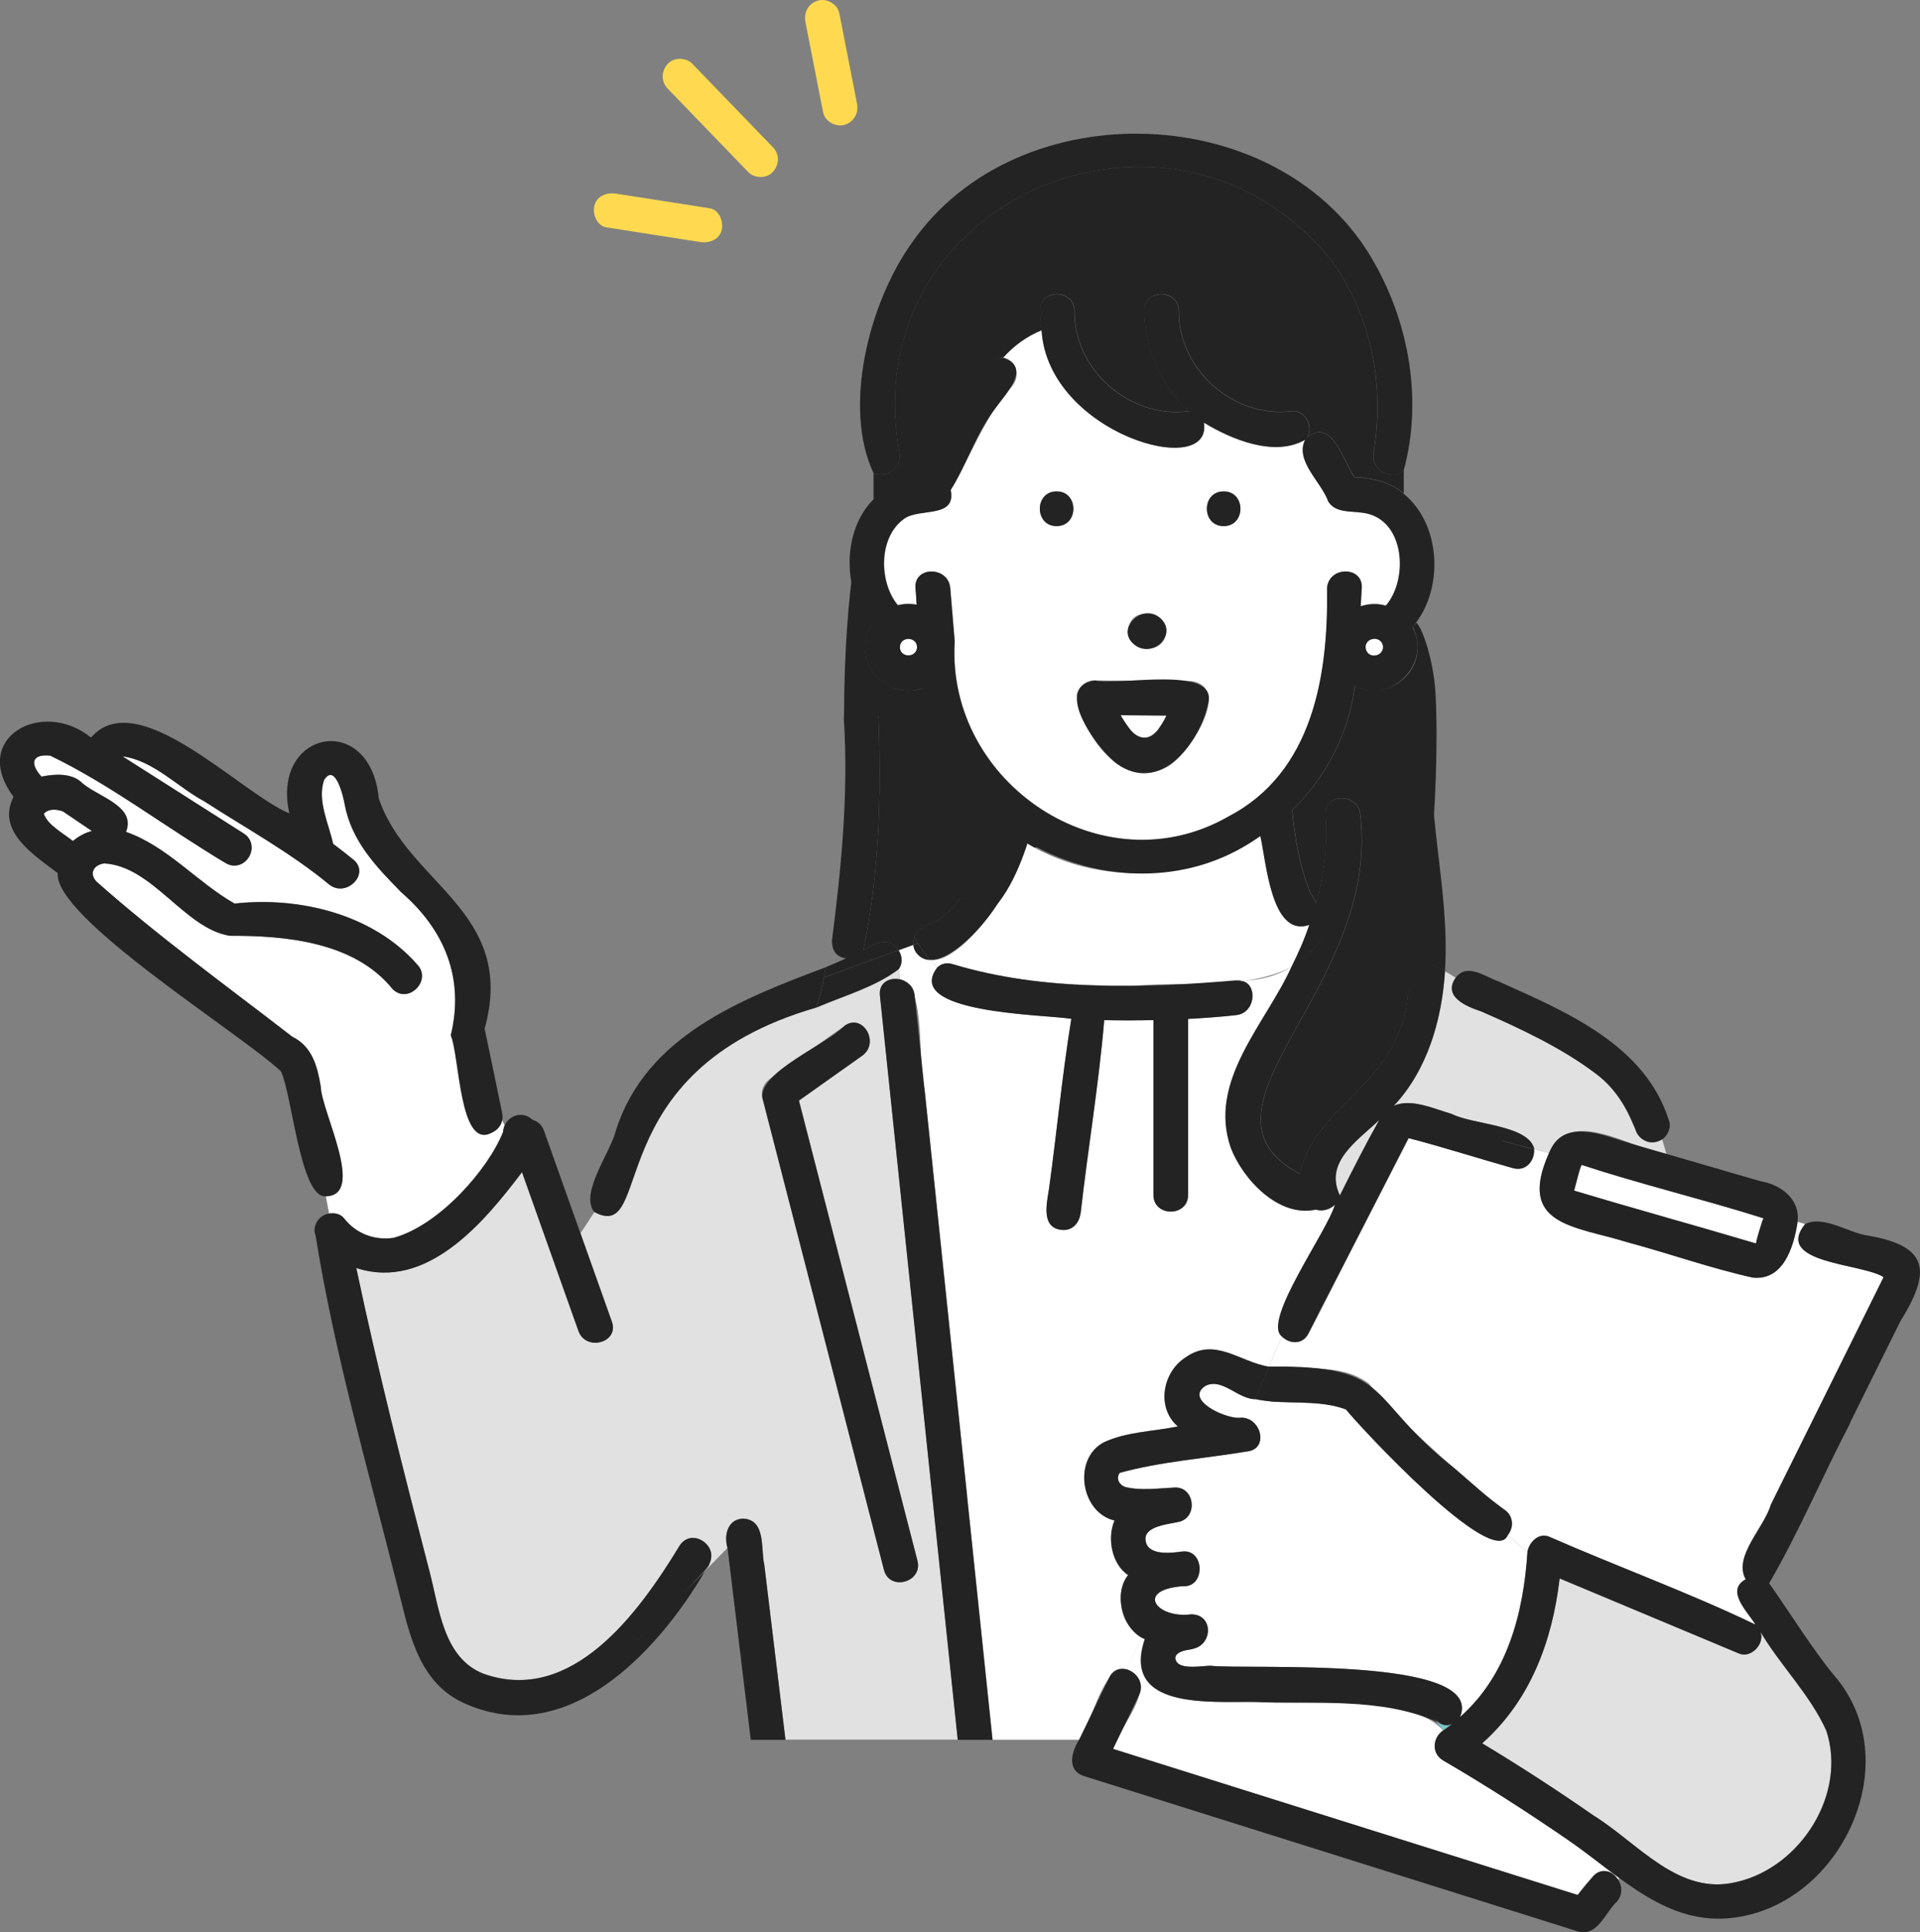 <?xml version="1.0" encoding="UTF-8"?>
<svg id="_レイヤー_2" data-name="レイヤー 2" xmlns="http://www.w3.org/2000/svg" viewBox="0 0 202.52 203.77">
  <rect x="0" y="0" width="202.52" height="203.77" fill="#808080" stroke="none"/>
  <defs>
    <style>
      .cls-1 {
        fill: #78c6c6;
      }

      .cls-1, .cls-2, .cls-3, .cls-4, .cls-5 {
        stroke-width: 0px;
      }

      .cls-2 {
        fill: #232323;
      }

      .cls-3 {
        fill: #e1e1e1;
      }

      .cls-4 {
        fill: #fff;
      }

      .cls-5 {
        fill: #ffda50;
      }
    </style>
  </defs>
  <g id="_レイヤー_3" data-name="レイヤー 3">
    <g>
      <g>
        <g>
          <path class="cls-1" d="M118.99,76.65s0,0,0,0c-.02-.04-.05-.07-.07-.11.02.04.04.08.07.11Z"/>
          <path class="cls-4" d="M6.21,87.6c.5.38.98.72,1.48,1.09.6-.51,1.28-.86,2-1.06-1.02-.69-2.04-1.38-3.06-2.07-.66-.22-1.47-.32-2,.24,0,0,0,0,0,0,.01,0,0,.01,0,.03.21.8,1,1.25,1.58,1.77Z"/>
          <path class="cls-4" d="M118.21,75.43c.2.4.46.74.71,1.11,1.48,2.25,3.05,1.24,4.12-1.08-1.61-.01-3.22-.02-4.83-.04Z"/>
          <path class="cls-1" d="M102.65,92.36c.13-.3-.02-.09,0,0,0,0,0,0,0,0Z"/>
          <path class="cls-1" d="M4.64,85.64s0,.05,0,.11c0,0,0,0,0,0,0-.06.02-.11,0-.11Z"/>
          <path class="cls-1" d="M4.63,85.93s.02.09.05.13c-.01-.04-.03-.09-.05-.13Z"/>
          <path class="cls-3" d="M100.13,174.82c-2.44-23.29-4.87-46.57-7.31-69.86-.14-1.38,1.06-1.93,2.13-1.69l-.17-1.05c-2.5,1.88-5.73,2.77-8.66,4.03-.03.08-.04.15-.07.23.03-.08.05-.15.07-.23-23.28,6.74-16.97,24.98-23.42,21.56l-1.47,2.24c1.1,3.1,2.21,6.21,3.31,9.31.79,2.23-2.75,3.18-3.53.97-1.98-5.58-3.96-11.16-5.95-16.74-3.99,5.31-10.04,12.54-17.48,10.11,2.27,10.75,4.97,21.4,7.73,32.02,1.01,3.85,1.44,9.08,5.67,10.76,9.34,3.33,16.41-6.43,20.65-13.41,1.61-2.46,4.73.58,2.73,2.59l2.38-2.43c-.41-1.35.01-3.08,1.68-3.1,2.41.16,1.8,3.21,2.2,4.89.74,6.14,1.49,12.29,2.23,18.43h18.18c-.3-2.88-.6-5.76-.9-8.64ZM93.24,165.56c-4.27-16.59-8.54-33.18-12.82-49.76-.22-.84.16-1.58.84-2.07,2.61-1.85,5.22-3.71,7.83-5.56,1.93-1.37,3.75,1.81,1.85,3.16-2.22,1.58-4.45,3.16-6.67,4.73,4.17,16.17,8.33,32.35,12.5,48.52.59,2.29-2.94,3.25-3.53.97Z"/>
          <path class="cls-2" d="M149.53,68.25c.03,3.31-3.66,5.63-6.61,4.09-.62,4.96-3.13,9.75-6.61,13.09.06.59.11,1.18.19,1.76.13.59,0,.13,0-.02.32,2.26.75,4.53,1.6,6.66-.03-.07-.06-.14-.09-.21.14.55.59,1.07.84,1.59.82-3.02,1.2-6.11.98-9.28-.16-2.36,3.5-2.34,3.66,0,2.19,18.3-19.17,30.99-6.41,37.84,1.84-7.61,10.59-9.35,11.41-18.83,1.82-3.83,3.48-21.64,2.93-31.77-.2-3.66-1.5-7.23-2.05-7.5-.12.16-.23.32-.35.47.34.64.51,1.39.52,2.1Z"/>
          <path class="cls-4" d="M106.73,40.76c-2.86,3.17-4.36,7.34-6.43,10.9.61,3.04-3.3,1.86-4.91,3.03-2.72,1.92-2.7,6.67-.67,9.12.65-.16,1.34-.19,1.99-.05-.04-.59-.08-1.17-.12-1.75-.19-2.35,3.47-2.33,3.66,0,.16,1.87.31,3.74.47,5.61-.93,14.92,15.6,26.06,28.84,18.49,8.95-4.63,10.59-14.95,10.43-24.1.16-2.34,3.82-2.35,3.66,0-.04.63-.08,1.27-.11,1.91.86-.28,1.8-.32,2.65-.06,2.43-2.81,2.02-9.16-2.35-9.79-1.27-.22-2.95.06-3.72-1.2-.72-2.06-3.55-4.29-2.44-6.51-3.22,1.85-7.73-.02-10.68-1.81.97,6.1-16.44,1.18-17.12-9.73-1.59.65-2.95,1.65-4.06,2.89,1.47.27,1.83,2.03.9,3.06ZM129.07,51.82c2.36,0,2.36,3.66,0,3.66s-2.36-3.66,0-3.66ZM119.12,65.85c.85-2.22,4.8-.91,3.74,1.41-.85,2.22-4.8.91-3.74-1.41ZM113.58,73.27c.15-.88,1.02-1.58,1.92-1.52,3.4.02,6.8.05,10.2.07,4.37.73-.41,7.9-2.57,9.05-4.74,2.62-9.08-3.39-9.55-7.6ZM111.45,51.82c2.36,0,2.36,3.66,0,3.66s-2.36-3.66,0-3.66Z"/>
          <path class="cls-2" d="M97.8,74.51c-.15-.65-.27-1.31-.38-1.98-3.83,1.53-7.76-2.97-5.57-6.51-.56-.7-1.42-5.91-1.76-6.72-.57,3.47-1.06,9.56-1.06,16.19,1.04-.69,3.56-1.29,3.64.37.31,8.13.05,16.4-1.61,24.36,1.18-.76,2.93-1.49,3.73,0l1.55-.56c-.03-.28.02-.57.11-.84-.08-.16-.16-.31-.24-.45.07.15.15.3.24.45.47-1.34,2.24-1.36,3.17-2.31-.01.02-.01.01-.02.03,1.36-1.1,2.37-2.56,3.05-4.16.72-1.29,3.08-.89,4.47-1.67.12-.59,2.49-1.23,2.66-1.87-3.52-3.13-10.9-9.72-11.97-14.31Z"/>
          <path class="cls-4" d="M138.1,97.54c-4.03,1.3-4.5-6.77-5.13-9.39-8.09,5.65-20.33,5.36-27.99-1.72-.18.64-.32,1.26-.44,1.85,7.22-1.26-2.22,13.62-6.44,12.94.24.28.5.54.78.79.39-.37.95-.55,1.64-.33,6.21,1.96,12.86,2.3,19.34,2.25,5.33-.42,11.61.48,16.41-1.98.71-1.42,1.37-2.9,1.87-4.42,0,0-.02.02-.03.02Z"/>
          <path class="cls-1" d="M151.64,181.61s-.05-.03-.08-.04l.64.9c.33-.22.63-.45.94-.69-.44.18-.97.17-1.5-.17Z"/>
          <path class="cls-4" d="M118.2,168.96c-.07-1.22.23-2.16.77-2.88-1.66-1.09-2.26-3.8-1.43-5.75-3.58-.84-4.42-6.52-1.11-8.25,2.4-1.12,5.23-1.14,7.8-1.67-2.3-1.97-1.63-5.75.84-7.3,3.08-2.15,5.7.51,8.77,1l1.39-3.2c-2.07-1.61,4.83-11.09,5.62-13.89-.5.51-1.31.76-2.02.53-3.88.85-7.65-3.14-8.97-6.53-2.45-7.1,3.69-13.06,6.41-19.08-1.5.91-3.25,1.44-5.25,1.48,1.67.42,1.44,3.39-.64,3.62-1.67.19-3.36.31-5.05.4v18.55c0,2.36-3.66,2.36-3.66,0v-18.42c-1.73.04-3.45.04-5.19,0-.57,6.76-1.71,13.54-2.48,20.31-.13.99-.74,1.83-1.83,1.83-2.38-.11-1.77-2.68-1.52-4.3.83-5.98,1.39-12.02,2.36-17.97-2.7-.46-17.85-.55-14.13-5.43-.28-.24-.54-.51-.78-.79-.8.03-1.68-.66-1.75-1.57l-1.55.56c.39.61.45,1.41-.01,2.01l.17,1.05c2.78.67,1.77,8.96,2.57,11.59,2.39,22.87,4.78,45.73,7.18,68.6h9.13c1.39-1.79,2.44-7.87,5.01-7.42l1.58-3.39c-1.23-.76-2.11-1.92-2.21-3.69Z"/>
          <path class="cls-4" d="M165.42,194.05c-4.3-2.96-8.71-5.79-13.22-8.42-1.25-.73-1.11-2.41,0-3.16-3.41-3.94-14.76-2.6-19.87-3.01-4.64-.07-14.11.86-11.6-6.62-.11-.06-.21-.13-.32-.19l-1.58,3.39c3.68,1.51-.78,5.95-1.42,8.39,16.33,5.13,32.67,10.27,49,15.4,1.02-1.4,2.86-3.88,4.28-1.58l.08-.22c-1.8-1.32-3.55-2.74-5.36-3.98Z"/>
          <path class="cls-3" d="M147.8,115.74c-.25.31-.51.59-.78.87,1.79-.81,4.17.29,6.12.86,2.26,1.16,8.11,1.13,8.71,3.72l1.54.4c2.36-4.99,8.53-.43,12.38.08-.16-.55-.3-1.07-.46-1.54-2.34,1.46-3-1.82-3.87-3.29-.77-1.46-1.88-2.7-3.2-3.69-3.53-2.66-7.93-4.72-12.03-6.51-1.54-.51-4.06-1.55-2.67-3.54-.36-.23-.73-.45-1.11-.67-.31,4.75-1.62,9.53-4.62,13.3Z"/>
          <path class="cls-4" d="M51.82,119.46l.12.64-.12-.64c-3.35,1.78-3.35-8.14-4.27-10.29,1.45-5.98-.61-11.1-5.22-15.08-2.68-2.75-5.28-5.42-5.99-9.37-.13-.73-.98-4.36-2.16-2.46-.74,2.17.5,4.6.96,6.72.73.54,1.44,1.1,2.14,1.67,1.82,1.5-.79,4.08-2.59,2.59-4.01-3.32-8.78-5.93-13.15-8.75-2.83-1.52-5.36-4.31-8.62-4.74,4.24,2.7,8.49,5.4,12.73,8.1.84.53,1.17,1.62.66,2.5-1.14,1.82-3.04.38-4.3-.49-5.59-3.33-10.85-7.43-16.7-10.19-1.97-.2-2.16.86-.93,2.22,1.32-.26,3.03-.4,4.13.52,1.57,1.56,5.91,2.49,4.79,5.31,4.37,1.53,7.47,5.3,11.45,7.56,6.79-.77,14.61,1.11,19.24,6.4,1.66,1.68-.95,4.29-2.59,2.59-4.04-5-11.4-5.62-17.17-5.59-4.78-.79-8.13-7.36-13.24-7.63-1.13.16-1.6,1.09-.8,1.92,6.55,5.82,13.7,10.99,20.63,16.35,2.12,1.04,2.67,3.13,3.02,5.27.07,2.63,4.79,11.51.53,11.57l.34,1.81c.58-.1,1.21.03,1.58.5,1.27,1.62,3.18,2.35,5.22,2.06,4.82-1.31,9.97-7.21,11.55-11.15.03-.24.09-.46.17-.67l-.26-.6c-.12.65-.59,1.13-1.16,1.36Z"/>
          <path class="cls-4" d="M144.4,145.92c3.64,4.34,8.04,8.15,12.38,11.81,1.36,1.16,3.71,2.29,2.25,4.16l2.08,1.75c.16-1,1.18-2.05,2.29-1.59,7.21,3.16,14.68,5.87,21.76,9.27-.84-1.37-3.2-3.59-1.03-4.78-1.36-2.37,1.97-5.46,2.64-7.85,3.96-8.01,7.95-16,11.91-24.01-2.24-1.47-11.63-1.42-8.28-5.6l-.8-.24c-.39,2.62-1.48,6.23-4.73,5.88-4.44-.99-8.81-2.55-13.23-3.73-5.54-1.72-11.68-1.75-8.26-9.4l-1.54-.4c.09,1.15-.82,2.4-2.25,1.98-3.69-1.04-7.26-2.19-10.98-3.16-3.53,6.85-7.04,13.74-10.56,20.6-.65,1.26-2.04,1.09-2.82.3l-1.39,3.2c3.48.48,7.57-.47,10.56,1.81Z"/>
          <path class="cls-4" d="M159.03,161.89c-1.52,3.71-15.46-11.28-17.07-13.26-2.97-1.13-6.49-.42-9.61-1.09l-.55,1.26.55-1.26c-1.79-.03-3.45-2.26-5.19-1.42-2.25,1.42,1.83,3.4,3.47,3.39,2.31-.32,3.3,3.21.97,3.53-4.47.75-9.17,1.07-13.51,2.27-.48.66.06,1.37.66,1.51,1.58.38,3.54.11,5.15.04,2.09-.1,2.46,3.1.49,3.6-1.08.27-3.68.43-3.58,1.89.13,1.76,2.74,1.41,3.93,1.25,2.34-.22,2.4,3.84,0,3.66,0,0,0,0,0,0-5.09.39-2.73,3.44.9,2.97,2.42,0,2.27,3.39,0,3.66.26-.03.31-.03.26-.02-.76.13-2.52.33-1.75,1.45.64.74,2.67.35,3.51.34,3.91.45,29.07-1.13,26.33,5.41,4.96-4.36,6.7-10.88,7.12-17.43l-2.08-1.75Z"/>
          <path class="cls-2" d="M105.82,37.71c1.1-1.24,2.47-2.24,4.06-2.89-.11-.68-.18-1.36-.19-2.04-.03-2.36,3.63-2.35,3.66,0-.08,6.25,5.87,11.41,12.08,10.57-2.99-2.64-4.67-6.61-4.73-10.57-.03-2.36,3.63-2.35,3.66,0-.08,6.16,5.78,11.38,11.94,10.56,1.39-.11,2.34,1.75,1.53,2.82,2.67-2.25,3.85,2.5,5.04,4.14,1.83.09,3.79.5,5.2,1.74v-2.51c-.97,1.22-3.52.22-3.19-1.76,1.18-7.07-.17-14.41-4.42-20.26-16.51-20.64-50.49-6.78-45.59,20.26.29,1.72-1.59,2.7-2.73,2.13v2.76c1.38-1.35,4.37-.64,6.35-.86-.02-.21,4.04-14.29,7.33-14.11Z"/>
          <path class="cls-4" d="M185.78,128.4c-6.23-1.96-12.85-3.56-18.96-5.56-.32.75-.52,1.77-.75,2.56-.03.27-.22.07.15.21,6.31,1.89,12.68,3.64,19,5.52.08-.58.45-1.65.64-2.31.16-.45.27-.28-.09-.42Z"/>
          <path class="cls-3" d="M141.32,126.07c1.34-2.68,2.7-5.36,4.16-7.96-2.32,2.21-5.83,4.45-4.16,7.96Z"/>
          <path class="cls-3" d="M192.63,182.5c-1.73-3.82-4.8-6.8-6.94-10.41.47,1.22-.95,2.8-2.24,2.29-6.32-2.64-12.63-5.29-18.95-7.93,0,0,0,.02,0,.03l.3.25-.3-.25c-.79,6.68-3.13,12.89-8.17,17.36,4,2.41,7.92,4.95,11.75,7.61,4.71,2.9,8.98,8.55,15.14,7,6.69-1.56,11.61-9.28,9.41-15.95Z"/>
          <path class="cls-1" d="M119.02,76.69s-.01-.02-.02-.03c0,.01.02.02.02.03Z"/>
          <polygon class="cls-1" points="102.65 92.36 102.65 92.36 102.65 92.37 102.65 92.36"/>
          <path class="cls-4" d="M94.99,68.6c.38.9,1.77.56,1.74-.4-.13-1.37-2.25-.88-1.74.4Z"/>
          <path class="cls-2" d="M158.58,120.34l3.26.85c-.58-2.58-6.47-2.57-8.71-3.72-1.94-.57-4.32-1.67-6.12-.86,3.58-3.8,5.06-9.07,5.4-14.17-.71-.39-1.47-.76-2.32-1.04.85.28,1.61.64,2.32,1.04.59-8.87-2.36-17.66-1.16-26.52.13-.98-.23-1.94-1.26-2.24.1,2.8.1,5.61.1,8.41,0-2.8,0-5.61-.1-8.41-6.27-1.21.96,26.09-1.52,31.27-.82,9.48-9.55,11.2-11.41,18.83-12.76-6.83,8.6-19.56,6.41-37.84-.16-2.34-3.82-2.35-3.66,0,.22,3.17-.16,6.26-.98,9.28-.24-.52-.7-1.04-.84-1.59.03.07.06.14.09.21-.85-2.13-1.28-4.4-1.6-6.66,0,0,0,.01,0,.02-.08-.59-.13-1.17-.19-1.76,3.48-3.35,5.99-8.13,6.61-13.09,3.8,2.03,8.17-2.44,6.09-6.19.13-.15.24-.31.35-.47-.08-.63-.17-1.26-.28-1.9.11.63.19,1.26.28,1.9,2.96-3.91,2.59-10.46-1.29-13.63v1.56-1.56c-1.4-1.24-3.36-1.65-5.2-1.74-1.18-1.64-2.36-6.4-5.04-4.14.81-1.07-.13-2.94-1.53-2.82-6.16.82-12.02-4.4-11.94-10.56-.03-2.35-3.69-2.36-3.66,0,.06,3.96,1.74,7.93,4.73,10.57-6.21.84-12.16-4.32-12.08-10.57-.03-2.35-3.69-2.36-3.66,0,0,.68.09,1.37.19,2.04.51-.21,1.04-.39,1.59-.53-.55.14-1.08.32-1.59.53.69,10.93,18.1,15.82,17.12,9.73,2.94,1.79,7.46,3.66,10.68,1.81-1.11,2.23,1.72,4.45,2.44,6.51.77,1.25,2.45.98,3.72,1.2,4.37.63,4.79,6.97,2.35,9.79-.85-.26-1.79-.22-2.65.06.03-.64.06-1.28.11-1.91.16-2.35-3.5-2.34-3.66,0,.15,9.14-1.48,19.47-10.44,24.1-13.24,7.57-29.77-3.56-28.84-18.49-.16-1.87-.31-3.74-.47-5.61-.19-2.33-3.86-2.35-3.66,0,.05.58.09,1.16.12,1.75-.65-.13-1.34-.11-1.99.05-2.03-2.45-2.05-7.2.67-9.12,1.61-1.17,5.52,0,4.91-3.03,1.73-2.7,2.72-6.09,4.78-8.7,1.08-1.49,3.8-4.27.74-5.26-1.17,1.32-2.04,2.91-2.49,4.72.45-1.81,1.33-3.4,2.49-4.72-3.02-.37-7.78,9.9-8.46,12.65-1.99.22-3.84.97-5.22,2.32v2.96-2.96c-2.78,2.79-3.1,7.54-1.63,11.06.17-1.02.37-2.02.62-3.02-.25.99-.45,2-.62,3.02.35.81.78,1.59,1.34,2.28-2.19,3.54,1.75,8.04,5.57,6.51,1.96,16.51,22.39,25.15,35.54,15.62.62,2.59,1.13,10.79,5.16,9.37-.5,1.52-1.16,3-1.87,4.42,1.46-.88,2.69-2.12,3.68-3.59-.99,1.48-2.21,2.71-3.68,3.59-2.72,6.02-8.85,11.99-6.41,19.08,1.31,3.4,5.09,7.39,8.97,6.53.72.23,1.52-.02,2.02-.53-.8,2.83-7.67,12.22-5.62,13.89l1.36-3.12-1.36,3.12c.78.79,2.18.96,2.82-.3,3.52-6.86,7.04-13.75,10.56-20.6,3.72.97,7.29,2.12,10.98,3.16,1.43.42,2.34-.83,2.25-1.98l-3.26-.85ZM144.07,68.12c.15-1.11,1.84-.93,1.8.17-.1,1.21-1.96,1.04-1.8-.17ZM96.73,68.29c-.1,1.21-1.96,1.04-1.8-.17.15-1.11,1.84-.93,1.8.17ZM145.48,118.11c-1.46,2.6-2.81,5.27-4.15,7.95-1.68-3.51,1.84-5.76,4.16-7.96,0,0,0,0,0,0Z"/>
          <path class="cls-4" d="M144.13,68.6c.38.9,1.77.56,1.74-.4-.13-1.37-2.25-.88-1.74.4Z"/>
          <path class="cls-2" d="M115.49,71.75c-4.6.73.36,7.35,2.32,8.8,4.59,3.26,8.74-2.21,9.64-6.41,1-4.06-9.42-1.79-11.97-2.39ZM122.28,76.76c-.94,1.49-2.34,1.28-3.27-.1,0,0,0,.01,0,.02-.27-.43-.58-.81-.8-1.26,1.61.01,3.22.02,4.83.04-.22.45-.47.89-.77,1.3Z"/>
          <path class="cls-2" d="M118.92,76.54s.05.09.08.13c-.12-.27-.13-.23-.08-.13Z"/>
          <path class="cls-2" d="M119.87,68.14c1.84,1.13,4.26-1.17,2.61-2.87-1.95-1.91-5.1,1.24-2.61,2.87Z"/>
          <path class="cls-2" d="M102.66,92.26s-.02.07-.02.11c0,0,0,0,0,0,0-.03,0-.07.02-.11Z"/>
          <path class="cls-2" d="M96.45,98.81c-.09.27-.13.56-.11.84l.49-.18c-.14-.23-.26-.45-.38-.67Z"/>
          <path class="cls-2" d="M105.84,88.12c-2.52-.52-2.36,2.58-3.17,4.13.04-.09.07-.08-.02.11,0,0,0,0,0,0,0,0,0,0,0,0-.69,1.6-1.69,3.06-3.05,4.16.01-.01.01-.01.02-.03-.93.95-2.7.96-3.17,2.31.12.22.24.44.38.67l2.45-.89-2.45.89c.35.58.77,1.19,1.26,1.74,3.81.27,12.21-10.96,7.75-13.09Z"/>
          <path class="cls-2" d="M96.34,99.65c.06.9.95,1.6,1.75,1.57-.49-.56-.91-1.16-1.26-1.74l-.49.18Z"/>
          <path class="cls-2" d="M136.5,87.19s0,.05,0,.07c.02.14.1.45,0-.07Z"/>
          <path class="cls-2" d="M111.45,51.82c-2.36,0-2.36,3.66,0,3.66s2.36-3.66,0-3.66Z"/>
          <path class="cls-2" d="M129.07,55.48c2.36,0,2.36-3.66,0-3.66s-2.36,3.66,0,3.66Z"/>
          <path class="cls-2" d="M176.04,118.16c-2.53-8.03-10.91-11.49-17.98-14.67-1.43-.48-3.3-2.01-4.52-.38,1.35.87,2.52,1.78,3.69,2.36-1.16-.58-2.33-1.49-3.69-2.36-1.38,2,1.13,3.03,2.67,3.54,4.1,1.78,8.5,3.85,12.03,6.51,2.04,1.47,3.39,3.66,4.27,5.98.51,1.66,2.89,1.8,3.5.11-.82-1.19-2.24-2.13-1.5-3.61-.74,1.48.67,2.42,1.5,3.61.14-.35.17-.73.03-1.09Z"/>
          <path class="cls-2" d="M144.99,27.76c-9.65-17.35-37.68-18.32-48.85-2.09-4.46,6.24-7.29,17.28-3.99,24.24v-3.42,3.42c1.14.56,3.02-.42,2.73-2.13-4.9-27.06,29.08-40.89,45.59-20.26,4.24,5.85,5.6,13.19,4.42,20.26-.33,1.98,2.22,2.98,3.19,1.76v-4.06,4.06c1.95-7.21.6-15.27-3.09-21.78Z"/>
          <path class="cls-2" d="M102.01,157.81c-1.84-17.61-3.69-35.23-5.53-52.84-.1-.96-.78-1.52-1.54-1.69l1.47,9.17-1.47-9.17c-1.07-.24-2.27.31-2.13,1.69,2.74,26.17,5.48,52.33,8.21,78.5h3.66c-.89-8.55-1.79-17.1-2.68-25.66Z"/>
          <path class="cls-2" d="M94.79,100.21c-.8-1.49-2.55-.75-3.73,0,1.66-7.96,1.92-16.23,1.61-24.36-.08-1.66-1.93-2.14-2.97-1.46-.1,4-.14,7.98-.61,11.74.47-3.76.51-7.75.61-11.74-.43.28-.72.77-.69,1.46.51,7.93-.29,15.85-1.3,23.69.11-.38.22-.78.36-1.2-.61,1.14-.27,2.56,1.18,2.72-.7.32-1.4.62-2.11.91-.07.36-.15.72-.22,1.09l7.87-2.86Z"/>
          <path class="cls-2" d="M94.79,100.21l-7.87,2.86c-.2.99-.44,2.02-.81,3.18,2.94-1.26,6.16-2.15,8.66-4.03l-.28-1.73.28,1.73c.47-.6.4-1.4.01-2.01Z"/>
          <path class="cls-2" d="M86.13,103.36l.79-.29c.07-.36.15-.73.22-1.09-9,3.39-19,7.25-22.18,17.24-.55,2.31-3.85,6.6-2.28,8.59l2.88-4.37-2.88,4.37c6.42,3.43.2-14.87,23.42-21.56.37-1.16.61-2.19.81-3.18l-.79.29Z"/>
          <path class="cls-2" d="M96.77,164.58c-4.17-16.17-8.33-32.35-12.5-48.52,2.22-1.58,4.45-3.16,6.67-4.73,1.91-1.35.08-4.53-1.85-3.16-1.95,2-9.07,4.89-8.67,7.62,4.27,16.59,8.55,33.18,12.82,49.76.59,2.28,4.12,1.31,3.53-.97Z"/>
          <path class="cls-2" d="M130.37,103.38c-9.91.84-20.23,1.17-29.86-1.7-.68-.22-1.25-.04-1.64.33.95.84,2.1,1.43,3.44,1.43-1.35,0-2.49-.59-3.44-1.43-3.71,4.88,11.4,4.97,14.13,5.43-.97,5.95-1.53,11.99-2.36,17.97-.26,1.61-.86,4.19,1.52,4.3,1.09,0,1.7-.85,1.83-1.83.76-6.77,1.91-13.54,2.48-20.3,1.74.04,3.46.03,5.19,0v18.42c0,2.36,3.66,2.36,3.66,0v-18.55c1.69-.09,3.37-.21,5.05-.4,2.17-.19,2.31-3.57.42-3.6.08,0,.14-.01.22-.01-.19-.05-.4-.07-.64-.04Z"/>
          <path class="cls-2" d="M67.24,172.95c.16-.15,7.96-7.97,7.55-8.01,1.14-2.06-2.02-3.91-3.16-1.85-4.25,6.98-11.32,16.74-20.65,13.41-4.23-1.67-4.65-6.91-5.67-10.76-2.76-10.63-5.46-21.28-7.73-32.02,7.44,2.42,13.48-4.81,17.48-10.11,1.98,5.58,3.96,11.16,5.95,16.74.78,2.2,4.32,1.25,3.53-.97-1.1-3.1-2.21-6.21-3.31-9.31l-2.11,3.2,2.11-3.2c-1.28-3.61-2.56-7.22-3.85-10.83-.23-.64-.69-1.01-1.22-1.16-1.19-1.14-3.03-.25-3.1,1.31-1.58,3.95-6.73,9.83-11.55,11.15-2.04.29-3.96-.45-5.22-2.06-.37-.47-1-.6-1.58-.5l1.45,7.68-1.45-7.68c-1.11.14-1.82,1.35-1.42,2.32,1.96,12.28,5.46,24.4,8.5,36.47,1.25,4.74,2.04,10.38,6.96,12.74,10.89,5.13,20.53-5.16,25.61-13.82l-7.12,7.27Z"/>
          <path class="cls-2" d="M82.85,183.47c-.74-6.14-1.49-12.29-2.23-18.43-.4-1.68.21-4.73-2.2-4.89-1.66.02-2.09,1.74-1.68,3.1l1.98-2.02-1.98,2.02c.82,6.74,1.63,13.48,2.45,20.22h3.66Z"/>
          <path class="cls-2" d="M167.98,197.92c-.52.64-1.04,1.28-1.57,1.91-16.33-5.13-32.67-10.27-49-15.4.91-1.89,1.83-3.78,2.74-5.67,1.02-2.11-2.13-3.97-3.16-1.85-1.06,2.18-2.11,4.37-3.17,6.55h2.2-2.2c-.8,1.28-1.34,3.24.54,3.84,5.89,1.85,11.79,3.7,17.68,5.56,11.5,3.62,23.01,7.23,34.51,10.85,1.99.47,2.8-2.09,4.02-3.2,1.48-1.81-1.1-4.41-2.59-2.59Z"/>
          <path class="cls-2" d="M134.09,147.8c2.58.18,5.48-.08,7.88.83,1.59,1.97,15.53,16.97,17.07,13.26l-3.08-2.58,3.08,2.58c.61-.79.68-2.06-.42-2.74-1.76-1.22-3.5-2.87-5.17-4.29-9.55-7.49-6.26-10.92-19.6-10.75l-1.49,3.42c.57.12,1.15.2,1.74.26Z"/>
          <path class="cls-2" d="M195.15,150.02c1.76-3.55,3.52-7.1,5.28-10.65,3.19-5.16,3.21-7.93-3.38-9.07-2.1-.28-4.66-2.18-6.65-1.22l3.58,1.06-3.58-1.06c-3.35,4.18,6.04,4.13,8.28,5.6-3.95,8.01-7.94,16.01-11.9,24.01-.68,2.4-4,5.46-2.64,7.85-2.17,1.19.19,3.4,1.03,4.78-7.07-3.4-14.55-6.1-21.76-9.27-1.11-.46-2.12.59-2.29,1.59l3.39,2.84s0-.02,0-.03c6.32,2.64,12.63,5.29,18.95,7.93,1.28.51,2.71-1.07,2.24-2.29,2.14,3.61,5.21,6.58,6.94,10.41,2.21,6.67-2.71,14.4-9.41,15.95-6.15,1.55-10.43-4.09-15.14-7-3.83-2.66-7.75-5.21-11.75-7.61,5.04-4.47,7.38-10.68,8.17-17.36l-3.39-2.84c-.42,6.54-2.16,13.06-7.12,17.43,2.79-6.52-22.42-4.97-26.32-5.41-.85,0-2.87.4-3.51-.34-.66-.83.5-1.27,1.14-1.33.16-.04,1.08-.18.35-.09,2.27-.27,2.42-3.65,0-3.66-3.64.48-5.99-2.57-.9-2.97,0,0,0,0,0,0,2.4.17,2.34-3.87,0-3.66-1.19.16-3.8.51-3.93-1.25-.11-1.46,2.5-1.62,3.58-1.89,1.97-.5,1.6-3.69-.49-3.6-1.61.08-3.58.34-5.15-.04-.6-.14-1.14-.85-.66-1.51,4.34-1.2,9.03-1.52,13.51-2.27,2.32-.32,1.33-3.85-.97-3.53-1.64,0-5.72-1.97-3.47-3.39,1.75-.84,3.4,1.4,5.19,1.42l1.49-3.42c-3.07-.49-5.69-3.15-8.77-1-2.47,1.55-3.15,5.33-.84,7.3-2.57.53-5.4.55-7.8,1.67-3.31,1.73-2.47,7.41,1.12,8.25-.83,1.95-.23,4.66,1.43,5.75-1.61,1.99-.57,5.85,1.76,6.76-2.5,7.48,6.96,6.55,11.6,6.62,6.24.24,13.45-.51,19.23,2.11l-.87-1.21c.55.89,1.3,1.92,2.45,1.42-.3.24-.61.47-.94.69l.88,1.24-.88-1.24c-1.12.76-1.25,2.43,0,3.16,4.51,2.63,8.92,5.46,13.22,8.42,5.44,3.74,10.39,9.15,17.57,8.14,11.3-1.54,18.22-16.51,10.47-25.5-2.31-2.79-4.63-6.56-6.88-9.75,3.16-5.42,5.64-11.35,8.57-16.93ZM185.84,171.03l.48-2.87-.48,2.87Z"/>
          <path class="cls-2" d="M187.52,128.23l2.08.62c.31-2.37-1.73-3.92-3.88-4.28-4.58-1.33-9.16-2.66-13.74-3.99-2.81-.85-7.14-2.8-8.59,1.02l5.24,1.37-5.24-1.37c-3.42,7.66,2.7,7.67,8.26,9.4,4.41,1.19,8.78,2.74,13.23,3.73,3.24.35,4.34-3.26,4.73-5.88l-2.08-.62ZM185.87,128.82c-.19.66-.57,1.73-.64,2.31-6.32-1.88-12.69-3.62-19-5.52-.37-.14-.18.05-.15-.21.23-.79.43-1.82.74-2.56,6.11,2.01,12.73,3.6,18.96,5.56.36.14.24-.03.09.42Z"/>
          <path class="cls-2" d="M52.96,117.34c-.61-2.95-1.21-5.91-1.84-8.86,3.43-12.4-8.13-15.23-11.17-24.3-.88-9.22-11.39-7.21-9.43,1.6-5.28-2.24-16.03-13.66-20.92-8-5.14-4.19-12.82.03-8.17,6.25-1.86,3.64,2.19,6.16,4.66,8.04-.41,4.71,19.16,16.81,23.55,20.91,1.17,2.47,2.06,13.42,4.72,13.17l-.6-3.19.6,3.19c4.28-.09-.48-8.96-.53-11.57-.36-2.14-.9-4.23-3.02-5.27-6.93-5.36-14.08-10.53-20.63-16.34-.8-.83-.33-1.76.8-1.92,5.11.27,8.46,6.85,13.24,7.63,5.77-.02,13.13.6,17.17,5.6,1.63,1.7,4.25-.9,2.59-2.59-4.63-5.28-12.45-7.17-19.24-6.4-3.98-2.27-7.08-6.04-11.45-7.56,1.13-2.82-3.22-3.75-4.79-5.31-1.1-.92-2.82-.79-4.13-.52-1.2-1.33-1.08-2.42.93-2.21,6.46,3.12,12.31,7.64,18.5,11.33,2.02,1.21,3.9-1.97,1.85-3.16-4.24-2.7-8.49-5.4-12.73-8.1,3.26.43,5.79,3.22,8.62,4.74,4.37,2.82,9.13,5.43,13.15,8.75,1.8,1.49,4.41-1.09,2.59-2.59-.7-.58-1.41-1.13-2.14-1.67-.46-2.12-1.7-4.55-.96-6.72,1.18-1.9,2.03,1.73,2.16,2.46.71,3.95,3.3,6.63,5.99,9.37,4.6,3.98,6.67,9.11,5.22,15.08.94,2.19.89,12.02,4.27,10.29l-.84-4.38.84,4.38c.76-.32,1.36-1.08,1.15-2.12ZM4.63,85.98s0-.04,0-.06c.01.04.03.09.05.13-.02-.03-.03-.05-.04-.07ZM4.64,85.64s0,.05,0,.11c0,0,0,0,0,0,0-.06,0-.11,0-.11ZM4.63,85.83s.02-.03,0-.03c0,0,0,0,0,0,.53-.56,1.34-.46,2-.24,1.02.69,2.04,1.38,3.06,2.07-.73.2-1.41.55-2,1.06-1.05-.87-2.54-1.54-3.06-2.86Z"/>
        </g>
        <g>
          <path class="cls-5" d="M90.39,10.89c-.54-2.78-1.09-5.55-1.63-8.33-.08-.4-.16-.8-.24-1.2-.19-.95-1.37-1.58-2.27-1.29-1.01.33-1.49,1.25-1.29,2.27.54,2.78,1.09,5.55,1.63,8.33.08.4.16.8.24,1.2.19.95,1.37,1.58,2.27,1.29,1.01-.33,1.49-1.25,1.29-2.27Z"/>
          <path class="cls-5" d="M74.09,7.83c-.35-.36-.7-.73-1.05-1.09-.67-.7-1.94-.73-2.61,0-.69.75-.72,1.87,0,2.61,2.48,2.56,4.95,5.13,7.43,7.69.35.36.7.73,1.05,1.09.67.7,1.94.73,2.61,0,.69-.75.72-1.87,0-2.61-2.48-2.56-4.95-5.13-7.43-7.69Z"/>
          <path class="cls-5" d="M74.84,21.96c-2.88-.45-5.77-.9-8.65-1.35-.41-.06-.82-.13-1.23-.19-.95-.15-2.03.24-2.27,1.29-.2.88.27,2.11,1.29,2.27,2.88.45,5.77.9,8.65,1.35.41.06.82.13,1.23.19.95.15,2.03-.24,2.27-1.29.2-.88-.27-2.11-1.29-2.27Z"/>
        </g>
      </g>
      <path class="cls-2" d="M108.88,87.19s-1.18,5-3.56,7.99-5.91-2.98-5.91-2.98l2.38-7.37,7.1,2.36Z"/>
    </g>
  </g>
</svg>